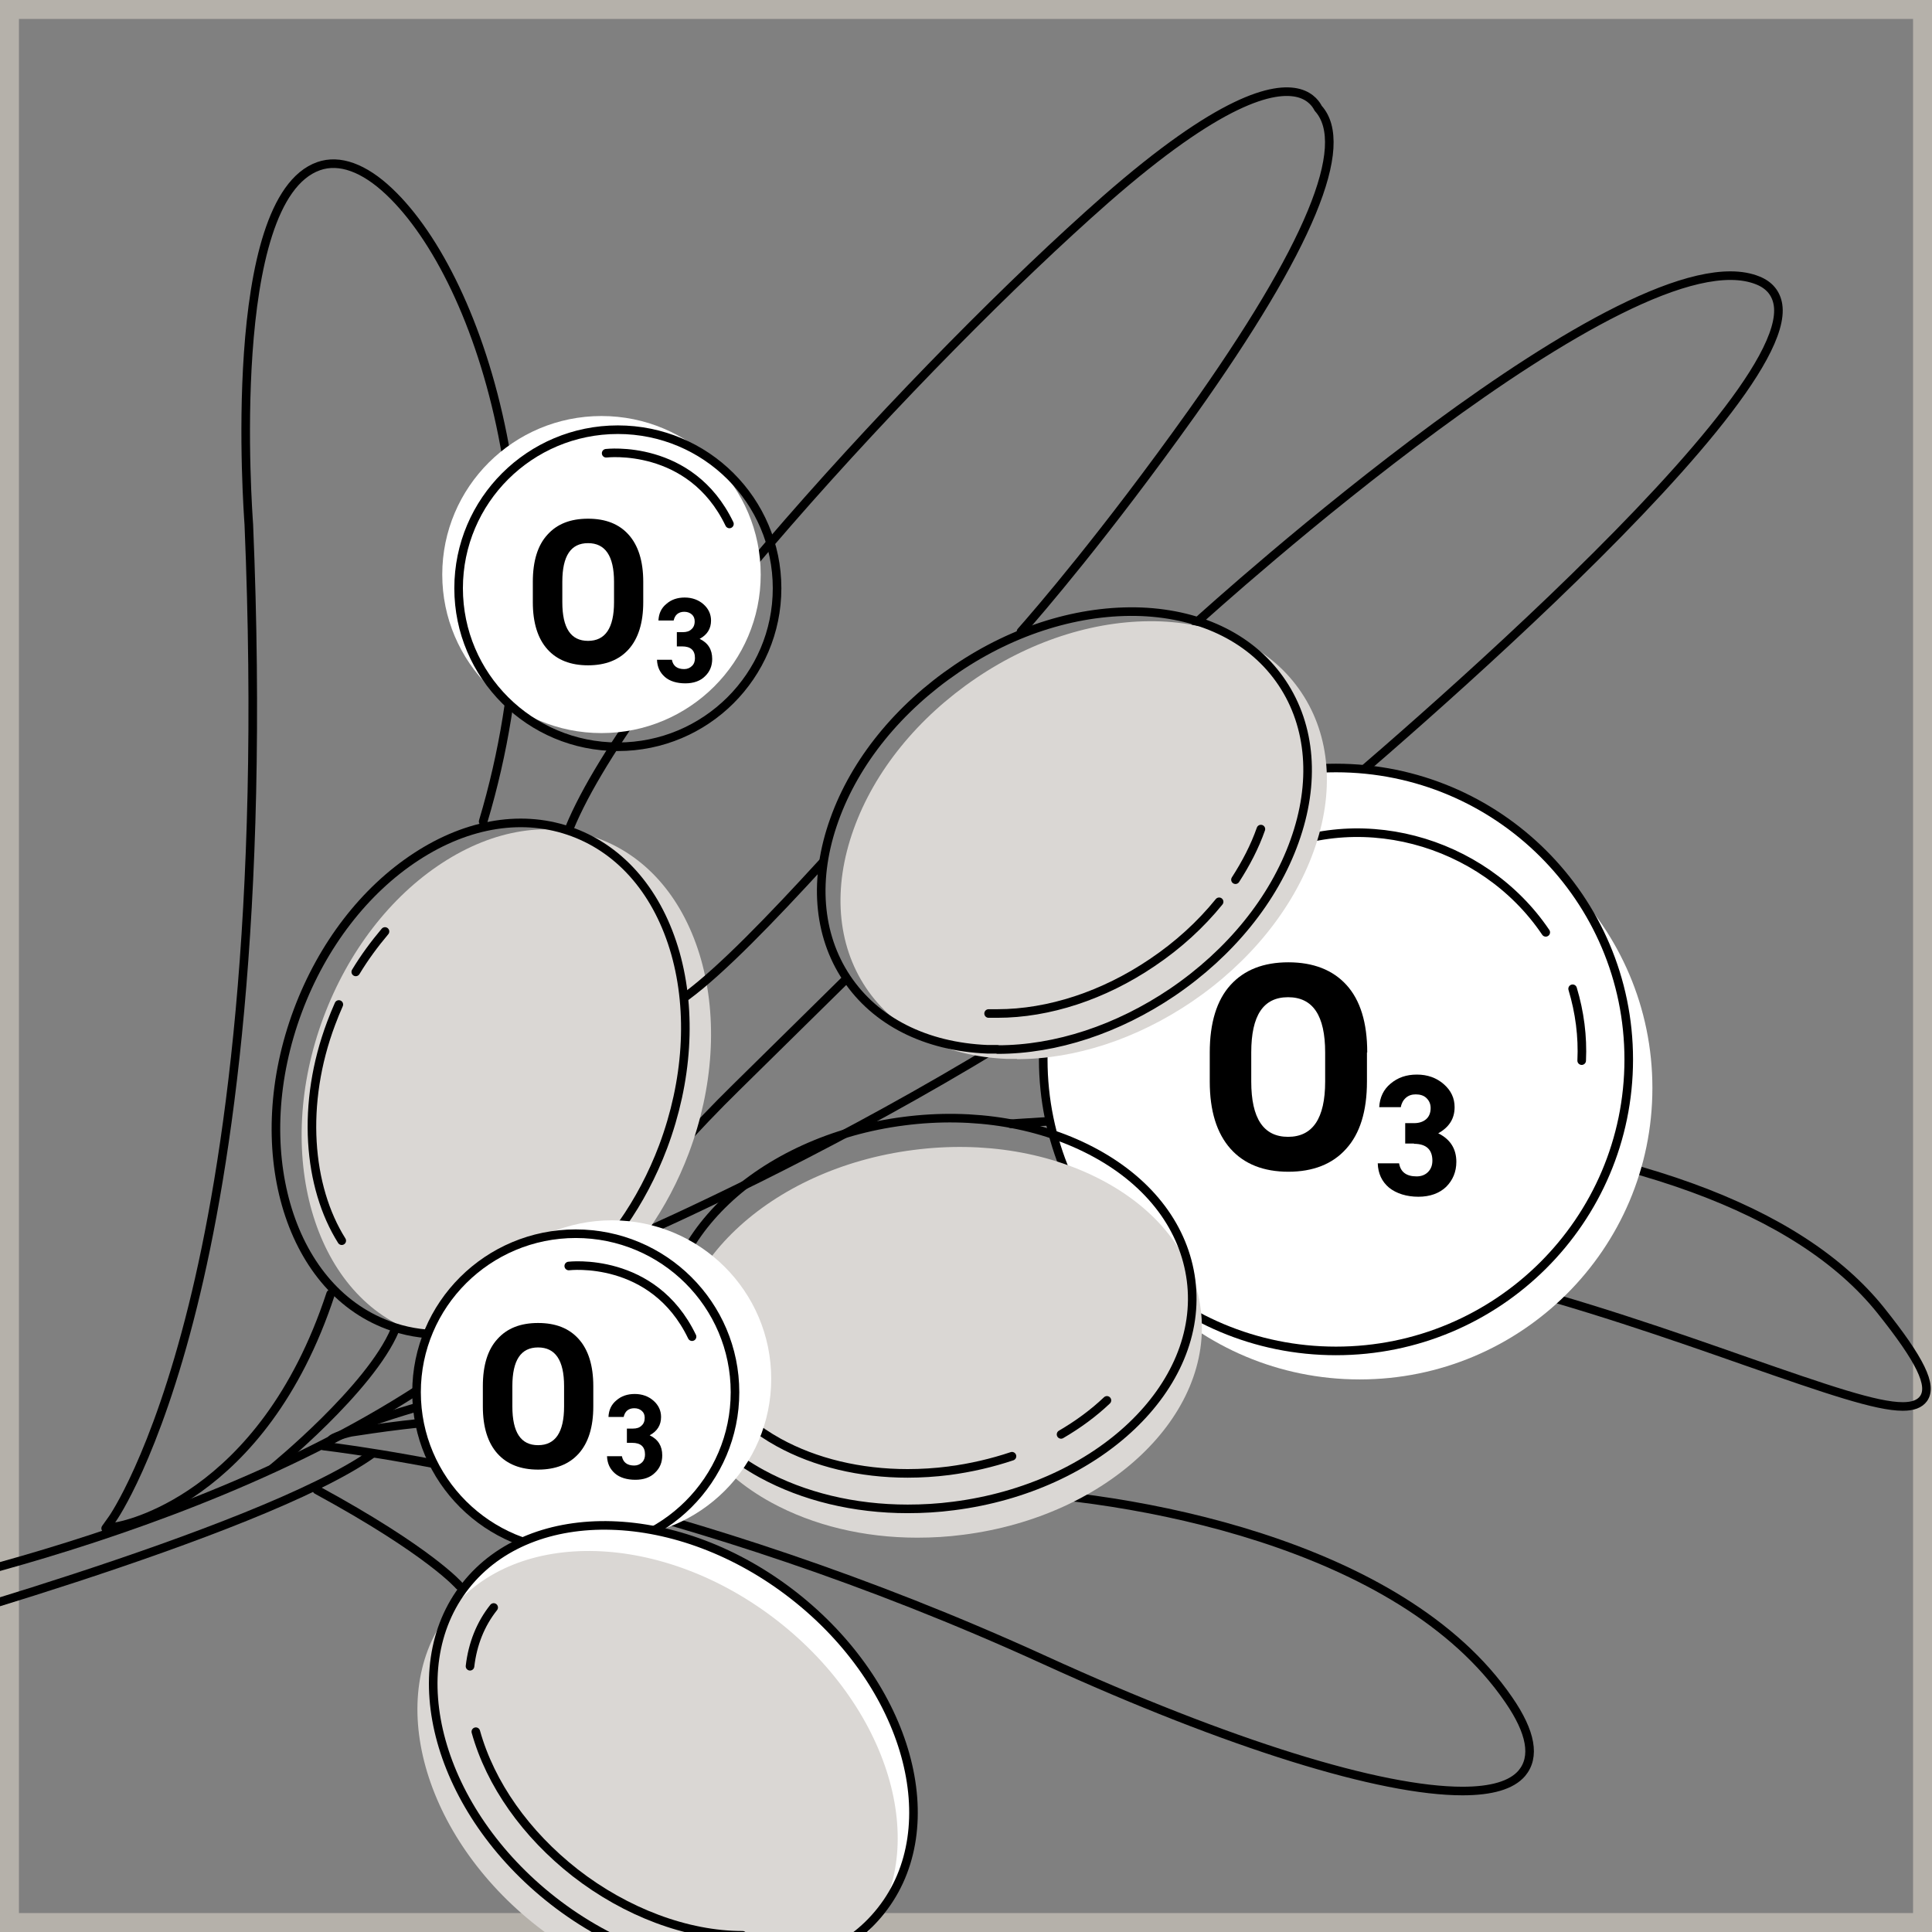 <?xml version="1.0" encoding="UTF-8"?> <svg xmlns="http://www.w3.org/2000/svg" width="90" height="90" viewBox="0 0 90 90" fill="none"><rect x="0" y="0" width="90" height="90" fill="#808080" stroke="none"/><g clip-path="url(#clip0_1416_565)"><rect x="0.441" y="0.441" width="89.118" height="89.118" stroke="#B5B1AA" stroke-width="0.882"></rect><g clip-path="url(#clip1_1416_565)"><path d="M47.087 52.348C47.169 52.348 55.022 51.684 63.895 52.416C75.832 53.405 83.807 56.305 87.605 61.034C89.456 63.351 90.041 64.544 89.605 65.154C89.428 65.398 89.115 65.519 88.639 65.519C87.414 65.519 85.127 64.734 81.317 63.406C74.511 61.021 64.236 57.416 54.6 57.687" stroke="black" stroke-width="0.4" stroke-linecap="round" stroke-linejoin="round"></path><path d="M55.702 29.028C56.532 28.283 75.995 10.667 81.888 13.065C82.433 13.282 82.746 13.675 82.827 14.204C83.59 19.217 61.459 37.632 60.507 38.418" stroke="black" stroke-width="0.4" stroke-linecap="round" stroke-linejoin="round"></path><path d="M63.338 64.259C70.869 64.259 76.975 58.18 76.975 50.682C76.975 43.183 70.869 37.104 63.338 37.104C55.806 37.104 49.7 43.183 49.7 50.682C49.7 58.18 55.806 64.259 63.338 64.259Z" fill="white"></path><path d="M62.235 62.931C69.767 62.931 75.873 56.852 75.873 49.354C75.873 41.855 69.767 35.776 62.235 35.776C54.703 35.776 48.598 41.855 48.598 49.354C48.598 56.852 54.703 62.931 62.235 62.931Z" fill="white" stroke="black" stroke-width="0.4" stroke-linecap="round" stroke-linejoin="round"></path><path d="M72.007 43.432C69.081 39.096 63.106 37.443 58.452 40.004" stroke="black" stroke-width="0.4" stroke-linecap="round" stroke-linejoin="round"></path><path d="M73.681 49.408C73.736 48.283 73.586 47.145 73.259 46.061" stroke="black" stroke-width="0.4" stroke-linecap="round" stroke-linejoin="round"></path><path d="M63.678 49.028V50.383C63.678 51.766 63.351 52.809 62.711 53.514C62.072 54.232 61.16 54.584 60.017 54.584C58.873 54.584 57.962 54.232 57.322 53.514C56.682 52.795 56.355 51.752 56.355 50.383V49.028C56.355 47.646 56.682 46.589 57.322 45.885C57.962 45.18 58.86 44.828 60.017 44.828C61.173 44.828 62.085 45.18 62.725 45.885C63.365 46.589 63.691 47.633 63.691 49.028H63.678ZM58.288 49.028V50.383C58.288 52.104 58.86 52.958 60.003 52.958C61.146 52.958 61.731 52.104 61.731 50.383V49.028C61.731 47.307 61.16 46.454 60.003 46.454C58.846 46.454 58.288 47.307 58.288 49.028Z" fill="black"></path><path d="M65.869 53.27H65.46V52.321H65.869C66.114 52.321 66.304 52.253 66.44 52.132C66.577 52.01 66.645 51.833 66.645 51.617C66.645 51.427 66.577 51.278 66.454 51.156C66.332 51.034 66.155 50.98 65.951 50.98C65.76 50.98 65.61 51.034 65.488 51.142C65.365 51.251 65.284 51.4 65.256 51.576H64.249C64.276 51.115 64.453 50.749 64.78 50.478C65.12 50.194 65.515 50.058 66.005 50.058C66.495 50.058 66.917 50.207 67.257 50.505C67.597 50.803 67.761 51.156 67.761 51.576C67.761 52.118 67.502 52.511 66.999 52.795C67.556 53.066 67.842 53.514 67.842 54.123C67.842 54.584 67.679 54.977 67.366 55.289C67.053 55.587 66.617 55.749 66.073 55.749C65.529 55.749 65.052 55.6 64.712 55.329C64.372 55.045 64.195 54.665 64.181 54.191H65.175C65.243 54.598 65.515 54.801 65.991 54.801C66.209 54.801 66.386 54.733 66.522 54.598C66.658 54.462 66.726 54.286 66.726 54.069C66.726 53.554 66.441 53.283 65.869 53.283V53.27Z" fill="black"></path><path d="M28.087 58.256C28.087 58.256 48.951 49.543 60.847 38.08" stroke="black" stroke-width="0.4" stroke-linecap="round" stroke-linejoin="round"></path><path d="M31.109 62.958C31.109 62.958 21.609 64.557 16.709 66.454" stroke="black" stroke-width="0.4" stroke-linecap="round" stroke-linejoin="round"></path><path d="M45.889 69.436C52.586 69.598 65.257 71.848 70.279 79.178C71.327 80.696 71.531 81.848 70.891 82.607C70.415 83.162 69.476 83.433 68.128 83.433C64.318 83.433 57.308 81.279 48.666 77.336C31.912 69.68 17.743 67.688 15.076 67.362C14.926 67.349 15.416 67.254 15.416 67.105C15.416 66.956 16.273 66.725 16.41 66.712C18.233 66.441 25.841 65.167 33.409 66.956" stroke="black" stroke-width="0.4" stroke-linecap="round" stroke-linejoin="round"></path><path d="M15.402 60.275C12.217 69.964 5.548 71.089 5.48 71.102L4.922 71.197L5.249 70.737C5.249 70.737 7.222 67.931 8.978 60.858C10.598 54.34 12.354 42.714 11.591 24.434C11.55 23.825 10.475 9.285 14.844 7.74C15.81 7.401 16.954 7.808 18.138 8.932C22.507 13.065 26.386 25.302 22.507 38.269" stroke="black" stroke-width="0.4" stroke-linecap="round" stroke-linejoin="round"></path><path d="M26.399 38.906C28.958 32.05 42.977 16.792 51.497 9.298C56.832 4.623 59.336 4.027 60.507 4.339C61.105 4.501 61.337 4.908 61.405 5.043C62.97 6.764 60.997 11.534 55.525 19.231C51.469 24.922 48.353 28.526 47.563 29.421" stroke="black" stroke-width="0.4" stroke-linecap="round" stroke-linejoin="round"></path><path d="M-6.728 74.585C-6.524 74.531 12.598 71.062 23.282 61.915C23.31 61.888 26.658 59.408 28.454 57.172C30.482 54.638 32.401 52.511 34.293 50.655L39.37 45.654" stroke="black" stroke-width="0.4" stroke-linecap="round" stroke-linejoin="round"></path><path d="M21.677 62.457C20.86 62.457 20.043 62.322 19.267 62.023C14.586 60.275 12.707 53.703 15.075 47.375C16.219 44.326 18.179 41.779 20.588 40.207C23.01 38.622 25.61 38.215 27.896 39.069C30.183 39.922 31.871 41.928 32.66 44.706C33.436 47.457 33.232 50.668 32.088 53.717C30.101 58.988 25.787 62.457 21.69 62.457H21.677Z" fill="#DAD7D4"></path><path d="M15.784 46.793C15.661 47.077 15.539 47.362 15.43 47.66C14.014 51.413 14.341 55.289 15.92 57.796" stroke="black" stroke-width="0.4" stroke-linecap="round" stroke-linejoin="round"></path><path d="M17.934 43.392C17.444 43.974 16.981 44.597 16.573 45.275" stroke="black" stroke-width="0.4" stroke-linecap="round" stroke-linejoin="round"></path><path d="M42.732 71.631C40.241 71.631 37.886 71.062 35.926 69.991C33.381 68.596 31.816 66.495 31.503 64.083C30.863 59.137 35.831 54.422 42.568 53.568C45.821 53.148 48.992 53.69 51.51 55.072C54.055 56.468 55.62 58.568 55.934 60.98C56.573 65.926 51.605 70.642 44.868 71.495C44.147 71.59 43.439 71.631 42.732 71.631Z" fill="#DAD7D4"></path><path d="M47.142 67.837C46.216 68.148 45.223 68.379 44.202 68.514C43.562 68.595 42.909 68.636 42.283 68.636C40.064 68.636 37.982 68.135 36.281 67.2C34.212 66.061 32.946 64.408 32.701 62.538" stroke="black" stroke-width="0.4" stroke-linecap="round" stroke-linejoin="round"></path><path d="M51.565 65.235C50.938 65.831 50.217 66.36 49.428 66.82" stroke="black" stroke-width="0.4" stroke-linecap="round" stroke-linejoin="round"></path><path d="M38.322 40.18C35.913 42.809 33.626 45.18 31.98 46.4" stroke="black" stroke-width="0.4" stroke-linecap="round" stroke-linejoin="round"></path><path d="M47.373 49.327C47.209 49.327 47.06 49.327 46.896 49.327C44.011 49.205 41.684 48.026 40.336 46.007C38.989 43.988 38.785 41.359 39.764 38.635C40.731 35.925 42.759 33.432 45.454 31.602C48.148 29.773 51.211 28.838 54.069 28.947C56.954 29.069 59.282 30.247 60.629 32.267C61.976 34.285 62.181 36.914 61.201 39.638C60.234 42.348 58.206 44.841 55.511 46.671C52.966 48.392 50.095 49.34 47.373 49.34V49.327Z" fill="#DAD7D4"></path><path d="M56.791 42.009C55.934 43.066 54.886 44.028 53.675 44.841C51.415 46.373 48.856 47.213 46.461 47.213C46.325 47.213 46.189 47.213 46.053 47.213" stroke="black" stroke-width="0.4" stroke-linecap="round" stroke-linejoin="round"></path><path d="M58.737 38.622C58.452 39.435 58.043 40.221 57.553 40.98" stroke="black" stroke-width="0.4" stroke-linecap="round" stroke-linejoin="round"></path><path d="M12.707 68.392C12.707 68.392 17.24 64.706 18.397 61.956" stroke="black" stroke-width="0.4" stroke-linecap="round" stroke-linejoin="round"></path><path d="M21.391 73.867C21.391 73.867 20.044 72.281 14.763 69.408" stroke="black" stroke-width="0.4" stroke-linecap="round" stroke-linejoin="round"></path><path d="M20.479 62.159C19.663 62.159 18.846 62.023 18.07 61.725C13.388 59.977 11.51 53.405 13.878 47.077C15.021 44.028 16.981 41.481 19.39 39.909C21.813 38.324 24.413 37.917 26.699 38.771C28.986 39.624 30.673 41.63 31.463 44.408C32.239 47.158 32.034 50.37 30.891 53.419C28.904 58.69 24.59 62.159 20.493 62.159H20.479Z" stroke="black" stroke-width="0.4" stroke-linecap="round" stroke-linejoin="round"></path><path d="M42.282 70.289C39.792 70.289 37.437 69.72 35.477 68.65C32.932 67.254 31.367 65.154 31.054 62.742C30.414 57.796 35.382 53.08 42.119 52.226C45.372 51.806 48.543 52.348 51.061 53.73C53.606 55.126 55.171 57.227 55.484 59.639C56.124 64.585 51.156 69.3 44.419 70.154C43.698 70.249 42.99 70.289 42.282 70.289Z" stroke="black" stroke-width="0.4" stroke-linecap="round" stroke-linejoin="round"></path><path d="M46.475 48.88C46.311 48.88 46.162 48.88 45.998 48.88C43.113 48.758 40.786 47.579 39.438 45.56C38.091 43.541 37.887 40.912 38.867 38.188C39.833 35.478 41.861 32.985 44.556 31.155C47.25 29.326 50.313 28.391 53.171 28.499C56.056 28.621 58.384 29.8 59.731 31.819C61.078 33.838 61.283 36.467 60.303 39.191C59.336 41.901 57.308 44.394 54.614 46.224C52.068 47.944 49.197 48.893 46.475 48.893V48.88Z" stroke="black" stroke-width="0.4" stroke-linecap="round" stroke-linejoin="round"></path><path d="M-6.442 76.509C-6.442 76.509 12.109 71.441 17.349 67.715" stroke="black" stroke-width="0.4" stroke-linecap="round" stroke-linejoin="round"></path><path d="M28.019 34.15C32.116 34.15 35.437 30.844 35.437 26.765C35.437 22.686 32.116 19.38 28.019 19.38C23.922 19.38 20.602 22.686 20.602 26.765C20.602 30.844 23.922 34.15 28.019 34.15Z" fill="white"></path><path d="M28.781 34.787C32.878 34.787 36.199 31.48 36.199 27.402C36.199 23.323 32.878 20.017 28.781 20.017C24.685 20.017 21.364 23.323 21.364 27.402C21.364 31.48 24.685 34.787 28.781 34.787Z" stroke="black" stroke-width="0.4" stroke-linecap="round" stroke-linejoin="round"></path><path d="M28.237 21.114C28.237 21.114 32.17 20.64 33.98 24.407" stroke="black" stroke-width="0.4" stroke-linecap="round" stroke-linejoin="round"></path><path d="M29.965 27.104V28.052C29.965 29.014 29.734 29.746 29.285 30.247C28.836 30.749 28.196 30.993 27.393 30.993C26.59 30.993 25.95 30.749 25.501 30.247C25.052 29.746 24.821 29.014 24.821 28.052V27.104C24.821 26.128 25.052 25.396 25.501 24.909C25.95 24.407 26.576 24.163 27.393 24.163C28.21 24.163 28.836 24.407 29.285 24.909C29.734 25.41 29.965 26.142 29.965 27.104ZM26.195 27.104V28.052C26.195 29.258 26.59 29.854 27.393 29.854C28.196 29.854 28.604 29.258 28.604 28.052V27.104C28.604 25.898 28.196 25.302 27.393 25.302C26.59 25.302 26.195 25.898 26.195 27.104Z" fill="black"></path><path d="M31.816 30.112H31.53V29.448H31.816C31.98 29.448 32.116 29.407 32.211 29.312C32.306 29.231 32.361 29.109 32.361 28.947C32.361 28.811 32.32 28.703 32.225 28.621C32.129 28.54 32.02 28.499 31.871 28.499C31.735 28.499 31.626 28.54 31.544 28.608C31.462 28.676 31.408 28.784 31.381 28.906H30.673C30.687 28.581 30.809 28.323 31.041 28.134C31.272 27.93 31.558 27.835 31.898 27.835C32.238 27.835 32.538 27.944 32.769 28.147C33 28.35 33.123 28.608 33.123 28.906C33.123 29.285 32.946 29.57 32.592 29.76C32.987 29.949 33.177 30.261 33.177 30.695C33.177 31.02 33.068 31.291 32.837 31.508C32.619 31.724 32.306 31.833 31.925 31.833C31.544 31.833 31.204 31.738 30.973 31.535C30.741 31.331 30.619 31.074 30.605 30.735H31.299C31.354 31.02 31.544 31.169 31.871 31.169C32.02 31.169 32.143 31.115 32.238 31.02C32.334 30.925 32.374 30.803 32.374 30.654C32.374 30.288 32.17 30.112 31.776 30.112H31.816Z" fill="black"></path><path d="M28.509 71.617C32.605 71.617 35.926 68.311 35.926 64.232C35.926 60.154 32.605 56.847 28.509 56.847C24.412 56.847 21.091 60.154 21.091 64.232C21.091 68.311 24.412 71.617 28.509 71.617Z" fill="white"></path><path d="M26.821 72.241C30.918 72.241 34.239 68.934 34.239 64.856C34.239 60.777 30.918 57.471 26.821 57.471C22.725 57.471 19.404 60.777 19.404 64.856C19.404 68.934 22.725 72.241 26.821 72.241Z" fill="white" stroke="black" stroke-width="0.4" stroke-linecap="round" stroke-linejoin="round"></path><path d="M26.495 58.975C26.495 58.975 30.428 58.5 32.238 62.267" stroke="black" stroke-width="0.4" stroke-linecap="round" stroke-linejoin="round"></path><path d="M27.638 64.571V65.519C27.638 66.482 27.407 67.213 26.957 67.715C26.508 68.216 25.869 68.46 25.066 68.46C24.262 68.46 23.623 68.216 23.174 67.715C22.724 67.213 22.493 66.482 22.493 65.519V64.571C22.493 63.595 22.724 62.864 23.174 62.376C23.623 61.874 24.249 61.63 25.066 61.63C25.882 61.63 26.508 61.874 26.957 62.376C27.407 62.877 27.638 63.609 27.638 64.571ZM23.868 64.571V65.519C23.868 66.725 24.262 67.322 25.066 67.322C25.869 67.322 26.277 66.725 26.277 65.519V64.571C26.277 63.365 25.869 62.769 25.066 62.769C24.262 62.769 23.868 63.365 23.868 64.571Z" fill="black"></path><path d="M29.489 67.213H29.203V66.549H29.489C29.652 66.549 29.788 66.509 29.883 66.414C29.979 66.333 30.033 66.211 30.033 66.048C30.033 65.912 29.992 65.804 29.897 65.723C29.802 65.641 29.693 65.601 29.543 65.601C29.407 65.601 29.298 65.641 29.216 65.709C29.135 65.777 29.08 65.885 29.053 66.007H28.345C28.359 65.682 28.482 65.425 28.713 65.235C28.944 65.032 29.23 64.937 29.57 64.937C29.911 64.937 30.21 65.045 30.441 65.249C30.673 65.452 30.795 65.709 30.795 66.007C30.795 66.387 30.618 66.671 30.264 66.861C30.659 67.051 30.85 67.362 30.85 67.796C30.85 68.121 30.741 68.392 30.509 68.609C30.292 68.826 29.979 68.934 29.598 68.934C29.216 68.934 28.876 68.839 28.645 68.636C28.413 68.433 28.291 68.175 28.277 67.837H28.971C29.026 68.121 29.216 68.27 29.543 68.27C29.693 68.27 29.815 68.216 29.911 68.121C30.006 68.026 30.047 67.904 30.047 67.755C30.047 67.389 29.843 67.213 29.448 67.213H29.489Z" fill="black"></path><path d="M34.593 91.808C31.735 91.808 28.537 90.71 25.76 88.542C20.425 84.368 18.587 77.783 21.691 73.867C24.78 69.951 31.64 70.154 36.975 74.327C42.31 78.501 44.147 85.087 41.044 89.003C39.561 90.886 37.22 91.808 34.579 91.808H34.593Z" fill="white"></path><path d="M33.858 93C31 93 27.801 91.902 25.025 89.734C19.689 85.561 17.852 78.975 20.955 75.059C24.045 71.143 30.904 71.346 36.239 75.52C41.575 79.693 43.412 86.279 40.309 90.195C38.825 92.079 36.484 93 33.844 93H33.858Z" fill="#DAD7D4"></path><path d="M21.895 77.62C22.017 76.577 22.384 75.655 22.997 74.883" stroke="black" stroke-width="0.4" stroke-linecap="round" stroke-linejoin="round"></path><path d="M34.593 90.154C32.007 90.154 29.162 89.084 26.794 87.241C24.494 85.439 22.847 83.108 22.166 80.669" stroke="black" stroke-width="0.4" stroke-linecap="round" stroke-linejoin="round"></path><path d="M34.593 91.808C31.735 91.808 28.537 90.71 25.76 88.542C20.425 84.368 18.587 77.783 21.691 73.867C24.78 69.951 31.64 70.154 36.975 74.327C42.31 78.501 44.147 85.087 41.044 89.003C39.561 90.886 37.22 91.808 34.579 91.808H34.593Z" stroke="black" stroke-width="0.4" stroke-linecap="round" stroke-linejoin="round"></path></g></g><defs><clipPath id="clip0_1416_565"><rect width="90" height="90" fill="white"></rect></clipPath><clipPath id="clip1_1416_565"><rect width="97" height="89" fill="white" transform="translate(-7 4)"></rect></clipPath></defs></svg> 